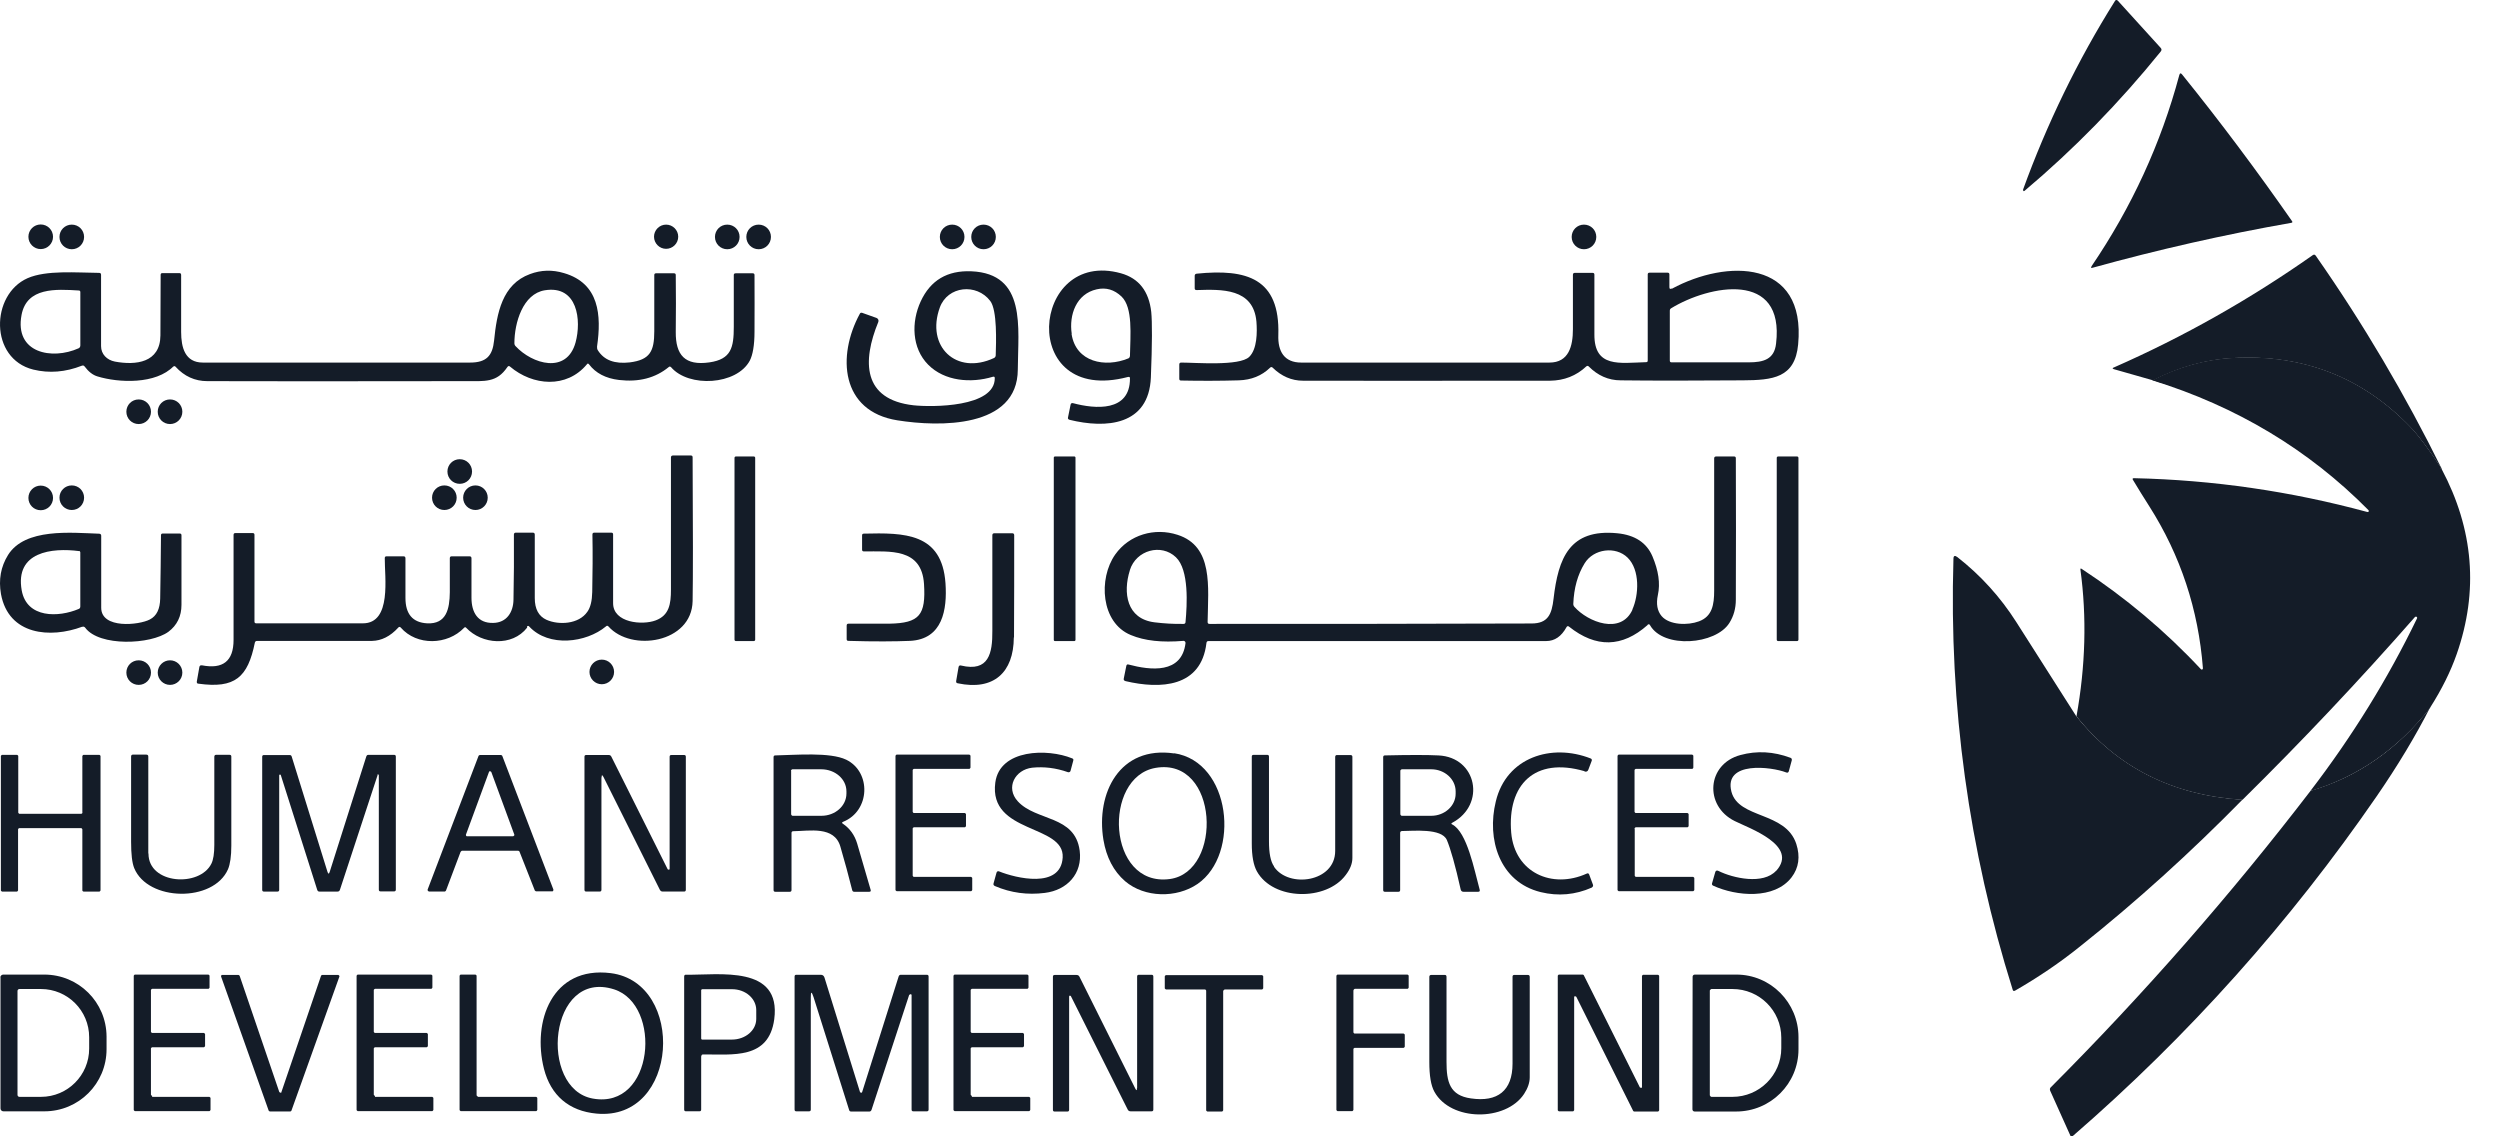<svg width="66" height="30" viewBox="0 0 66 30" fill="none" xmlns="http://www.w3.org/2000/svg">
<g clip-path="url(#clip0_2531_10670)">
<path d="M64.466 12.382C64.121 11.856 63.842 11.49 63.641 11.278C62.367 9.958 60.799 9.349 58.953 9.453C58.231 9.494 57.53 9.69 56.844 10.04" fill="#141C28"/>
<path d="M64.161 18.674C63.3 19.772 62.243 20.505 61 20.876L64.161 18.674Z" fill="#141C28"/>
<path d="M59.204 21.108C57.363 20.989 55.903 20.257 54.82 18.9L59.204 21.108Z" fill="#141C28"/>
<path d="M53.406 5.013C54.035 3.275 54.85 1.594 55.835 0.026C55.856 -0.01 55.882 -0.01 55.913 0.021L57.042 1.264C57.068 1.294 57.073 1.325 57.042 1.362C55.959 2.702 54.763 3.93 53.447 5.039C53.437 5.049 53.422 5.049 53.417 5.039C53.411 5.034 53.406 5.023 53.417 5.013H53.406Z" fill="#141C28"/>
<path d="M55.217 7.028C56.274 5.471 57.048 3.795 57.533 1.984C57.548 1.928 57.574 1.922 57.61 1.969C58.621 3.222 59.585 4.511 60.509 5.837C60.529 5.863 60.519 5.878 60.488 5.883C58.719 6.193 56.976 6.59 55.243 7.069C55.202 7.08 55.191 7.069 55.217 7.033V7.028Z" fill="#141C28"/>
<path d="M1.075 6.576C1.254 6.576 1.4 6.43 1.4 6.251C1.4 6.071 1.254 5.926 1.075 5.926C0.895 5.926 0.75 6.071 0.75 6.251C0.75 6.43 0.895 6.576 1.075 6.576Z" fill="#141C28"/>
<path d="M1.895 5.93C2.076 5.93 2.22 6.074 2.22 6.255C2.22 6.435 2.076 6.58 1.895 6.58C1.715 6.58 1.57 6.435 1.57 6.255C1.57 6.074 1.715 5.93 1.895 5.93Z" fill="#141C28"/>
<path d="M17.585 5.93C17.761 5.93 17.905 6.074 17.905 6.249C17.905 6.425 17.761 6.569 17.585 6.569C17.41 6.569 17.266 6.425 17.266 6.249C17.266 6.074 17.41 5.93 17.585 5.93Z" fill="#141C28"/>
<path d="M19.2 5.93C19.38 5.93 19.525 6.074 19.525 6.255C19.525 6.435 19.38 6.58 19.2 6.58C19.019 6.58 18.875 6.435 18.875 6.255C18.875 6.074 19.019 5.93 19.2 5.93Z" fill="#141C28"/>
<path d="M20.028 5.93C20.209 5.93 20.353 6.074 20.353 6.255C20.353 6.435 20.209 6.58 20.028 6.58C19.848 6.58 19.703 6.435 19.703 6.255C19.703 6.074 19.848 5.93 20.028 5.93Z" fill="#141C28"/>
<path d="M25.137 5.93C25.318 5.93 25.462 6.074 25.462 6.255C25.462 6.435 25.318 6.58 25.137 6.58C24.957 6.58 24.812 6.435 24.812 6.255C24.812 6.074 24.957 5.93 25.137 5.93Z" fill="#141C28"/>
<path d="M25.965 5.93C26.146 5.93 26.29 6.074 26.29 6.255C26.29 6.435 26.146 6.58 25.965 6.58C25.785 6.58 25.641 6.435 25.641 6.255C25.641 6.074 25.785 5.93 25.965 5.93Z" fill="#141C28"/>
<path d="M41.817 5.93C41.998 5.93 42.142 6.074 42.142 6.255C42.142 6.435 41.998 6.58 41.817 6.58C41.637 6.58 41.492 6.435 41.492 6.255C41.492 6.074 41.637 5.93 41.817 5.93Z" fill="#141C28"/>
<path d="M64.462 12.382C64.117 11.856 63.838 11.49 63.637 11.279C62.363 9.958 60.795 9.35 58.949 9.453C58.227 9.494 57.526 9.69 56.84 10.041L55.808 9.747C55.762 9.731 55.762 9.716 55.808 9.7C57.66 8.886 59.408 7.895 61.058 6.735C61.089 6.714 61.115 6.72 61.136 6.751C62.394 8.55 63.503 10.433 64.467 12.387L64.462 12.382Z" fill="#141C28"/>
<path d="M4.586 9.665C4.117 10.154 3.132 10.108 2.575 9.938C2.451 9.902 2.338 9.814 2.234 9.675C2.214 9.649 2.193 9.644 2.162 9.654C1.729 9.824 1.301 9.86 0.878 9.757C-0.282 9.469 -0.251 7.777 0.728 7.344C1.224 7.127 2.018 7.199 2.616 7.204C2.652 7.204 2.668 7.22 2.668 7.256C2.668 7.885 2.668 8.514 2.668 9.138C2.668 9.35 2.822 9.505 3.034 9.546C3.586 9.649 4.23 9.577 4.235 8.855C4.235 8.324 4.241 7.792 4.241 7.256C4.241 7.225 4.256 7.21 4.287 7.21H4.736C4.767 7.21 4.782 7.225 4.782 7.261C4.782 7.761 4.782 8.262 4.782 8.762C4.782 9.175 4.885 9.572 5.355 9.572C7.706 9.572 10.058 9.572 12.41 9.572C12.843 9.572 13.003 9.391 13.044 8.989C13.116 8.272 13.255 7.504 13.993 7.235C14.282 7.127 14.581 7.117 14.89 7.21C15.824 7.483 15.881 8.324 15.762 9.149C15.762 9.185 15.762 9.216 15.783 9.247C15.948 9.51 16.226 9.613 16.628 9.567C17.16 9.499 17.273 9.273 17.273 8.746C17.273 8.251 17.273 7.756 17.273 7.261C17.273 7.23 17.288 7.215 17.32 7.215H17.794C17.825 7.215 17.84 7.23 17.84 7.261C17.846 7.761 17.846 8.262 17.84 8.762C17.835 9.376 18.083 9.659 18.727 9.567C19.305 9.484 19.372 9.175 19.372 8.628C19.372 8.174 19.372 7.72 19.372 7.261C19.372 7.23 19.387 7.215 19.424 7.215H19.872C19.903 7.215 19.919 7.23 19.919 7.261C19.919 7.761 19.924 8.257 19.919 8.757C19.919 9.118 19.872 9.371 19.795 9.52C19.449 10.17 18.181 10.237 17.717 9.695C17.696 9.675 17.675 9.67 17.655 9.69C17.304 9.979 16.866 10.093 16.34 10.031C15.989 9.989 15.726 9.85 15.55 9.618C15.53 9.592 15.509 9.592 15.494 9.618C14.957 10.263 14.065 10.185 13.467 9.68C13.441 9.654 13.415 9.659 13.395 9.69C13.111 10.108 12.807 10.062 12.265 10.062C9.068 10.067 6.804 10.067 5.473 10.062C5.143 10.062 4.865 9.933 4.638 9.685C4.617 9.659 4.596 9.659 4.571 9.685L4.586 9.665ZM0.569 8.313C0.378 9.324 1.373 9.51 2.075 9.195C2.105 9.18 2.121 9.154 2.121 9.118V7.71C2.121 7.684 2.105 7.669 2.08 7.669C1.476 7.633 0.708 7.581 0.569 8.313ZM14.385 7.663C13.802 7.756 13.58 8.525 13.58 9.061C13.58 9.092 13.591 9.118 13.611 9.138C14.05 9.613 14.963 9.886 15.195 9.04C15.354 8.458 15.251 7.524 14.385 7.663Z" fill="#141C28"/>
<path d="M26.21 9.947C25.632 10.122 24.936 10.065 24.503 9.627C24.07 9.189 24.054 8.503 24.307 7.956C24.565 7.399 25.008 7.136 25.643 7.162C27.107 7.224 26.875 8.647 26.87 9.756C26.865 11.313 24.792 11.272 23.693 11.097C22.192 10.86 22.095 9.395 22.698 8.286C22.713 8.255 22.734 8.25 22.765 8.26L23.141 8.394C23.183 8.41 23.203 8.456 23.188 8.498C22.76 9.539 22.77 10.55 24.121 10.7C24.601 10.751 26.267 10.757 26.262 9.983C26.262 9.947 26.246 9.937 26.21 9.947ZM26.287 9.385C26.298 9.029 26.329 8.193 26.143 7.946C25.782 7.471 25.019 7.549 24.812 8.116C24.436 9.147 25.246 9.916 26.241 9.452C26.272 9.436 26.282 9.416 26.287 9.385Z" fill="#141C28"/>
<path d="M29.774 9.953C26.86 10.717 27.206 6.55 29.594 7.215C30.068 7.349 30.331 7.689 30.393 8.236C30.419 8.499 30.419 9.071 30.383 9.964C30.331 11.238 29.197 11.32 28.237 11.083C28.201 11.072 28.186 11.052 28.196 11.016L28.263 10.686C28.268 10.65 28.294 10.634 28.33 10.644C28.908 10.799 29.836 10.882 29.831 9.989C29.831 9.953 29.815 9.943 29.779 9.953H29.774ZM28.289 8.814C28.402 9.567 29.181 9.711 29.785 9.463C29.815 9.453 29.826 9.427 29.831 9.396C29.841 8.85 29.913 8.123 29.609 7.829C29.418 7.648 29.202 7.581 28.954 7.638C28.418 7.756 28.217 8.308 28.294 8.814H28.289Z" fill="#141C28"/>
<path d="M44.139 7.622C45.589 6.838 47.683 6.838 47.471 9.092C47.389 9.979 46.801 10.036 46.007 10.041C44.697 10.051 43.624 10.051 42.788 10.041C42.458 10.041 42.18 9.912 41.943 9.675C41.922 9.654 41.901 9.654 41.876 9.675C41.612 9.922 41.293 10.046 40.921 10.051C37.528 10.056 35.352 10.051 34.403 10.051C34.098 10.051 33.83 9.933 33.598 9.706C33.577 9.685 33.552 9.685 33.531 9.706C33.309 9.922 33.031 10.031 32.706 10.041C32.195 10.056 31.69 10.056 31.179 10.046C31.148 10.046 31.133 10.031 31.133 10V9.623C31.133 9.592 31.148 9.572 31.184 9.572C31.566 9.572 32.721 9.67 32.979 9.422C33.191 9.216 33.191 8.767 33.17 8.494C33.093 7.602 32.242 7.638 31.592 7.658C31.556 7.658 31.54 7.643 31.54 7.612V7.282C31.54 7.251 31.556 7.23 31.592 7.225C32.917 7.091 33.794 7.349 33.748 8.844C33.732 9.273 33.902 9.572 34.351 9.572C36.538 9.572 38.719 9.572 40.906 9.572C41.416 9.572 41.525 9.138 41.525 8.69C41.525 8.21 41.525 7.736 41.525 7.256C41.525 7.225 41.54 7.204 41.571 7.204H42.046C42.077 7.204 42.092 7.22 42.092 7.251C42.092 7.777 42.092 8.303 42.092 8.829C42.087 9.716 42.757 9.582 43.459 9.561C43.49 9.561 43.5 9.546 43.5 9.515V7.246C43.5 7.215 43.516 7.199 43.546 7.199H44.026C44.057 7.199 44.072 7.215 44.072 7.246V7.581C44.072 7.627 44.093 7.638 44.129 7.617L44.139 7.622ZM46.888 9.071C47.12 7.132 45.125 7.524 44.119 8.138C44.093 8.153 44.083 8.174 44.083 8.205V9.52C44.083 9.551 44.098 9.566 44.129 9.566C44.81 9.566 45.486 9.566 46.166 9.566C46.553 9.566 46.842 9.489 46.888 9.071Z" fill="#141C28"/>
<path d="M64.459 12.382C65.305 13.976 65.439 15.605 64.856 17.271C64.697 17.725 64.465 18.194 64.16 18.674C63.299 19.772 62.242 20.505 60.999 20.876C62.097 19.442 63.036 17.926 63.809 16.327C63.82 16.312 63.809 16.291 63.794 16.281C63.779 16.276 63.763 16.281 63.753 16.291C62.283 17.967 60.767 19.571 59.204 21.113C57.363 20.995 55.903 20.262 54.82 18.906C55.057 17.586 55.094 16.296 54.923 15.038C54.923 15.007 54.929 15.002 54.954 15.017C56.11 15.775 57.162 16.657 58.105 17.668C58.116 17.678 58.136 17.684 58.147 17.668C58.152 17.663 58.157 17.653 58.157 17.642C58.038 16.095 57.569 14.667 56.739 13.362C56.594 13.135 56.45 12.903 56.311 12.671C56.29 12.64 56.3 12.624 56.337 12.624C58.43 12.671 60.483 12.97 62.499 13.517C62.515 13.517 62.531 13.517 62.536 13.496C62.536 13.486 62.536 13.475 62.525 13.465C60.947 11.871 59.049 10.732 56.821 10.04C57.507 9.69 58.209 9.494 58.931 9.453C60.782 9.349 62.345 9.958 63.619 11.278C63.825 11.49 64.098 11.856 64.444 12.382H64.459Z" fill="#141C28"/>
<path d="M3.661 10.545C3.841 10.545 3.986 10.689 3.986 10.87C3.986 11.05 3.841 11.195 3.661 11.195C3.48 11.195 3.336 11.05 3.336 10.87C3.336 10.689 3.48 10.545 3.661 10.545Z" fill="#141C28"/>
<path d="M4.489 10.545C4.669 10.545 4.814 10.689 4.814 10.87C4.814 11.05 4.669 11.195 4.489 11.195C4.308 11.195 4.164 11.05 4.164 10.87C4.164 10.689 4.308 10.545 4.489 10.545Z" fill="#141C28"/>
<path d="M13.917 16.569C13.52 17.079 12.721 17.012 12.308 16.574C12.288 16.553 12.272 16.553 12.252 16.574C11.813 17.033 11.003 17.054 10.581 16.569C10.56 16.543 10.534 16.543 10.514 16.569C10.302 16.801 10.07 16.915 9.822 16.92C8.812 16.92 7.796 16.92 6.785 16.92C6.754 16.92 6.733 16.94 6.728 16.966C6.542 17.884 6.202 18.183 5.238 18.049C5.207 18.049 5.191 18.029 5.196 17.992L5.263 17.611C5.268 17.575 5.294 17.559 5.33 17.564C5.887 17.673 6.166 17.451 6.166 16.894C6.166 15.971 6.166 15.048 6.166 14.124C6.166 14.088 6.181 14.073 6.217 14.073H6.671C6.702 14.073 6.718 14.088 6.718 14.119V16.409C6.718 16.44 6.733 16.456 6.764 16.456C7.708 16.456 8.647 16.456 9.58 16.456C10.348 16.456 10.152 15.233 10.158 14.733C10.158 14.702 10.173 14.687 10.204 14.687H10.653C10.684 14.687 10.704 14.702 10.704 14.738C10.704 15.089 10.704 15.44 10.704 15.785C10.704 16.213 10.895 16.435 11.277 16.456C11.787 16.481 11.87 16.074 11.875 15.636C11.875 15.336 11.875 15.037 11.875 14.738C11.875 14.707 11.89 14.687 11.921 14.687H12.396C12.427 14.687 12.447 14.702 12.447 14.738C12.447 15.084 12.447 15.434 12.447 15.78C12.447 16.167 12.613 16.456 13.02 16.445C13.376 16.44 13.551 16.162 13.556 15.832C13.567 15.259 13.572 14.687 13.567 14.114C13.567 14.083 13.582 14.062 13.618 14.062H14.067C14.103 14.062 14.118 14.083 14.118 14.114C14.118 14.676 14.118 15.233 14.118 15.79C14.118 16.079 14.222 16.27 14.428 16.363C14.753 16.507 15.279 16.481 15.506 16.151C15.588 16.038 15.63 15.862 15.635 15.63C15.645 15.125 15.65 14.62 15.64 14.114C15.64 14.078 15.655 14.062 15.691 14.062H16.14C16.171 14.062 16.186 14.078 16.186 14.109C16.186 14.712 16.186 15.321 16.186 15.924C16.186 16.445 16.96 16.512 17.311 16.378C17.667 16.244 17.713 15.945 17.713 15.569C17.713 14.403 17.713 13.242 17.713 12.077C17.713 12.046 17.729 12.025 17.765 12.025H18.239C18.27 12.025 18.285 12.041 18.285 12.072C18.296 13.98 18.296 15.249 18.285 15.868C18.265 16.976 16.666 17.219 16.063 16.538C16.042 16.517 16.021 16.512 15.996 16.538C15.475 16.971 14.49 17.095 13.974 16.543C13.953 16.517 13.933 16.517 13.912 16.543L13.917 16.569Z" fill="#141C28"/>
<path d="M19.901 12.051H19.427C19.407 12.051 19.391 12.067 19.391 12.087V16.888C19.391 16.908 19.407 16.924 19.427 16.924H19.901C19.921 16.924 19.937 16.908 19.937 16.888V12.087C19.937 12.067 19.921 12.051 19.901 12.051Z" fill="#141C28"/>
<path d="M28.362 12.051H27.851C27.834 12.051 27.82 12.065 27.82 12.082V16.893C27.82 16.911 27.834 16.924 27.851 16.924H28.362C28.379 16.924 28.393 16.911 28.393 16.893V12.082C28.393 12.065 28.379 12.051 28.362 12.051Z" fill="#141C28"/>
<path d="M43.495 16.502C42.825 17.095 42.133 17.11 41.422 16.543C41.396 16.522 41.37 16.527 41.355 16.558C41.221 16.801 41.045 16.924 40.818 16.924C37.848 16.924 34.877 16.924 31.907 16.924C31.87 16.924 31.855 16.94 31.85 16.976C31.711 18.152 30.633 18.198 29.715 17.982C29.674 17.971 29.658 17.946 29.668 17.91L29.735 17.579C29.741 17.549 29.761 17.533 29.792 17.543C30.375 17.698 31.2 17.796 31.298 16.976C31.298 16.95 31.283 16.924 31.252 16.919C31.252 16.919 31.247 16.919 31.241 16.919C30.679 16.966 30.22 16.919 29.854 16.765C29.06 16.44 28.993 15.274 29.441 14.64C29.813 14.114 30.483 13.923 31.087 14.119C32.035 14.423 31.896 15.486 31.881 16.419C31.881 16.455 31.896 16.471 31.932 16.471C34.769 16.471 37.6 16.471 40.432 16.46C40.87 16.46 40.968 16.213 41.014 15.805C41.138 14.738 41.432 13.954 42.696 14.078C43.16 14.124 43.469 14.325 43.624 14.686C43.784 15.063 43.835 15.403 43.768 15.707C43.717 15.944 43.753 16.13 43.866 16.264C44.073 16.507 44.563 16.512 44.851 16.404C45.202 16.275 45.254 15.965 45.254 15.594C45.254 14.434 45.254 13.268 45.254 12.102C45.254 12.071 45.269 12.051 45.305 12.051H45.78C45.811 12.051 45.826 12.066 45.826 12.097C45.831 13.345 45.831 14.588 45.826 15.831C45.826 16.063 45.769 16.264 45.656 16.445C45.295 17.022 43.918 17.131 43.562 16.507C43.547 16.476 43.521 16.471 43.495 16.496V16.502ZM29.828 15.057C29.642 15.651 29.741 16.337 30.478 16.429C30.731 16.46 30.983 16.476 31.247 16.471C31.277 16.471 31.298 16.455 31.298 16.419C31.339 15.97 31.396 15.047 31.045 14.712C30.659 14.341 29.993 14.521 29.828 15.052V15.057ZM43.093 16.094C43.268 15.707 43.299 15.047 42.969 14.722C42.654 14.413 42.072 14.485 41.834 14.872C41.649 15.171 41.551 15.527 41.535 15.944C41.535 15.976 41.546 16.001 41.566 16.022C41.922 16.424 42.794 16.765 43.098 16.094H43.093Z" fill="#141C28"/>
<path d="M47.443 12.051H46.942C46.922 12.051 46.906 12.067 46.906 12.087V16.888C46.906 16.908 46.922 16.924 46.942 16.924H47.443C47.462 16.924 47.479 16.908 47.479 16.888V12.087C47.479 12.067 47.462 12.051 47.443 12.051Z" fill="#141C28"/>
<path d="M12.137 12.123C12.318 12.123 12.462 12.268 12.462 12.448C12.462 12.629 12.318 12.773 12.137 12.773C11.957 12.773 11.812 12.629 11.812 12.448C11.812 12.268 11.957 12.123 12.137 12.123Z" fill="#141C28"/>
<path d="M1.075 12.82C1.255 12.82 1.4 12.965 1.4 13.145C1.4 13.326 1.255 13.47 1.075 13.47C0.894 13.47 0.75 13.326 0.75 13.145C0.75 12.965 0.894 12.82 1.075 12.82Z" fill="#141C28"/>
<path d="M1.895 12.815C2.076 12.815 2.22 12.959 2.22 13.139C2.22 13.32 2.076 13.464 1.895 13.464C1.715 13.464 1.57 13.32 1.57 13.139C1.57 12.959 1.715 12.815 1.895 12.815Z" fill="#141C28"/>
<path d="M11.731 12.815C11.912 12.815 12.056 12.959 12.056 13.139C12.056 13.32 11.912 13.464 11.731 13.464C11.551 13.464 11.406 13.32 11.406 13.139C11.406 12.959 11.551 12.815 11.731 12.815Z" fill="#141C28"/>
<path d="M12.552 13.464C12.731 13.464 12.876 13.319 12.876 13.139C12.876 12.96 12.731 12.815 12.552 12.815C12.372 12.815 12.227 12.96 12.227 13.139C12.227 13.319 12.372 13.464 12.552 13.464Z" fill="#141C28"/>
<path d="M2.172 16.545C1.331 16.859 0.227 16.772 0.026 15.684C-0.041 15.302 0.021 14.961 0.212 14.652C0.66 13.935 1.878 14.064 2.62 14.09C2.651 14.09 2.672 14.111 2.672 14.142C2.672 14.776 2.672 15.41 2.672 16.044C2.672 16.612 3.678 16.503 3.956 16.354C4.137 16.261 4.224 16.076 4.229 15.802C4.24 15.245 4.245 14.688 4.25 14.131C4.25 14.1 4.265 14.085 4.296 14.085H4.745C4.776 14.085 4.791 14.1 4.791 14.131C4.791 14.745 4.791 15.359 4.791 15.967C4.791 16.271 4.673 16.509 4.446 16.679C3.982 17.019 2.62 17.076 2.249 16.571C2.228 16.545 2.203 16.535 2.166 16.55L2.172 16.545ZM2.089 14.549C1.372 14.456 0.392 14.564 0.573 15.585C0.707 16.328 1.548 16.302 2.079 16.076C2.11 16.065 2.12 16.039 2.12 16.008V14.58C2.12 14.58 2.11 14.544 2.089 14.544V14.549Z" fill="#141C28"/>
<path d="M23.481 16.465C24.275 16.45 24.445 16.238 24.394 15.418C24.332 14.459 23.491 14.562 22.805 14.557C22.774 14.557 22.759 14.542 22.759 14.511V14.134C22.759 14.103 22.774 14.088 22.805 14.088C23.878 14.062 24.868 14.067 24.961 15.398C25.008 16.089 24.889 16.878 24.023 16.919C23.631 16.935 23.084 16.94 22.398 16.919C22.367 16.919 22.352 16.904 22.352 16.873V16.517C22.352 16.481 22.367 16.465 22.403 16.465C22.764 16.465 23.12 16.465 23.481 16.465Z" fill="#141C28"/>
<path d="M26.765 16.827C26.76 17.755 26.234 18.24 25.285 18.039C25.249 18.034 25.238 18.013 25.243 17.977L25.305 17.616C25.311 17.575 25.336 17.559 25.372 17.57C26.105 17.745 26.203 17.245 26.198 16.657C26.198 15.811 26.198 14.97 26.198 14.13C26.198 14.099 26.213 14.078 26.249 14.078H26.724C26.755 14.078 26.775 14.094 26.775 14.13C26.775 15.027 26.775 15.93 26.77 16.827H26.765Z" fill="#141C28"/>
<path d="M54.815 18.905C55.898 20.257 57.358 20.994 59.199 21.113C57.832 22.505 56.404 23.8 54.913 24.986C54.382 25.414 53.809 25.801 53.201 26.151C53.165 26.172 53.144 26.162 53.134 26.126C51.974 22.428 51.453 18.637 51.571 14.754C51.571 14.671 51.607 14.656 51.674 14.707C52.288 15.187 52.809 15.76 53.232 16.425C53.742 17.224 54.269 18.055 54.815 18.911V18.905Z" fill="#141C28"/>
<path d="M3.661 17.432C3.841 17.432 3.986 17.576 3.986 17.757C3.986 17.937 3.841 18.081 3.661 18.081C3.48 18.081 3.336 17.937 3.336 17.757C3.336 17.576 3.48 17.432 3.661 17.432Z" fill="#141C28"/>
<path d="M4.489 18.081C4.668 18.081 4.814 17.936 4.814 17.757C4.814 17.577 4.668 17.432 4.489 17.432C4.31 17.432 4.164 17.577 4.164 17.757C4.164 17.936 4.31 18.081 4.489 18.081Z" fill="#141C28"/>
<path d="M15.887 18.064C16.067 18.064 16.212 17.918 16.212 17.739C16.212 17.559 16.067 17.414 15.887 17.414C15.708 17.414 15.562 17.559 15.562 17.739C15.562 17.918 15.708 18.064 15.887 18.064Z" fill="#141C28"/>
<path d="M64.157 18.674C63.765 19.442 63.295 20.221 62.749 21.015C60.454 24.347 57.782 27.338 54.724 29.989C54.703 30.004 54.678 30.004 54.662 29.989C54.662 29.989 54.657 29.984 54.657 29.979L54.126 28.798C54.11 28.762 54.115 28.725 54.146 28.7C56.606 26.234 58.891 23.625 61 20.876C62.243 20.51 63.3 19.777 64.162 18.674H64.157Z" fill="#141C28"/>
<path d="M28.055 22.639C28.107 21.752 26.096 22.021 26.276 20.659C26.395 19.772 27.658 19.756 28.303 20.02C28.334 20.03 28.344 20.05 28.334 20.081L28.262 20.35C28.257 20.375 28.226 20.396 28.195 20.386C27.875 20.272 27.56 20.236 27.251 20.267C26.797 20.319 26.539 20.793 26.869 21.154C27.354 21.685 28.38 21.515 28.504 22.459C28.581 23.062 28.174 23.501 27.581 23.573C27.127 23.63 26.689 23.573 26.266 23.392C26.235 23.377 26.219 23.356 26.23 23.32L26.307 23.042C26.317 23.006 26.343 22.99 26.379 23.006C26.812 23.181 28.004 23.475 28.055 22.639Z" fill="#141C28"/>
<path d="M30.997 19.885C32.503 20.112 32.751 22.552 31.616 23.336C31.059 23.717 30.218 23.702 29.703 23.264C29.398 23 29.208 22.634 29.13 22.17C28.929 20.938 29.558 19.679 31.002 19.891L30.997 19.885ZM30.879 23.207C32.292 23.021 32.178 19.983 30.507 20.272C29.105 20.515 29.223 23.423 30.879 23.207Z" fill="#141C28"/>
<path d="M41.83 20.359C40.515 19.977 39.788 20.715 39.896 21.984C39.989 23.036 40.974 23.479 41.892 23.062C41.923 23.046 41.944 23.062 41.954 23.087L42.052 23.35C42.067 23.387 42.052 23.412 42.021 23.433C41.588 23.624 41.139 23.665 40.675 23.552C39.582 23.283 39.246 22.149 39.489 21.159C39.767 19.993 40.959 19.616 41.995 20.024C42.021 20.034 42.031 20.06 42.021 20.086L41.933 20.318C41.918 20.364 41.882 20.38 41.835 20.369L41.83 20.359Z" fill="#141C28"/>
<path d="M46.891 22.991C47.494 22.321 46.179 21.867 45.797 21.676C44.983 21.274 45.06 20.17 45.947 19.933C46.385 19.814 46.824 19.84 47.267 20.005C47.298 20.015 47.309 20.041 47.303 20.072L47.226 20.356C47.216 20.397 47.19 20.407 47.154 20.392C46.772 20.242 45.498 20.082 45.71 20.902C45.901 21.624 47.138 21.418 47.422 22.279C47.53 22.615 47.489 22.909 47.298 23.161C46.844 23.754 45.839 23.662 45.23 23.383C45.199 23.368 45.189 23.347 45.199 23.316L45.282 23.027C45.292 22.986 45.323 22.971 45.364 22.991C45.756 23.187 46.55 23.362 46.891 22.986V22.991Z" fill="#141C28"/>
<path d="M2.174 21.454V19.959C2.174 19.959 2.189 19.928 2.205 19.928H2.623C2.623 19.928 2.654 19.943 2.654 19.959V23.507C2.654 23.507 2.638 23.538 2.623 23.538H2.205C2.205 23.538 2.174 23.527 2.174 23.507V21.893C2.174 21.893 2.159 21.862 2.143 21.862H0.508C0.508 21.862 0.477 21.877 0.477 21.893V23.507C0.477 23.507 0.462 23.538 0.446 23.538H0.054C0.054 23.538 0.023 23.522 0.023 23.507V19.959C0.023 19.959 0.039 19.928 0.054 19.928H0.451C0.451 19.928 0.482 19.943 0.482 19.959V21.454C0.482 21.454 0.498 21.485 0.513 21.485H2.148C2.148 21.485 2.179 21.47 2.179 21.454H2.174Z" fill="#141C28"/>
<path d="M3.92 22.537C3.92 23.346 5.271 23.429 5.581 22.8C5.632 22.697 5.658 22.532 5.658 22.305C5.658 21.531 5.658 20.757 5.658 19.979C5.658 19.948 5.673 19.927 5.704 19.927H6.06C6.091 19.927 6.107 19.942 6.107 19.973C6.107 20.757 6.107 21.541 6.107 22.325C6.107 22.604 6.076 22.815 6.019 22.949C5.632 23.831 3.904 23.8 3.543 22.918C3.487 22.779 3.461 22.547 3.461 22.222C3.461 21.474 3.461 20.726 3.461 19.973C3.461 19.942 3.476 19.922 3.507 19.922H3.863C3.894 19.922 3.915 19.937 3.915 19.973C3.915 20.824 3.915 21.675 3.915 22.526L3.92 22.537Z" fill="#141C28"/>
<path d="M9.97 20.459L8.974 23.491C8.964 23.522 8.944 23.538 8.907 23.538H8.433C8.402 23.538 8.387 23.522 8.376 23.497L7.412 20.459C7.412 20.459 7.396 20.444 7.386 20.449C7.376 20.449 7.371 20.459 7.371 20.469V23.491C7.371 23.522 7.355 23.538 7.324 23.538H6.968C6.937 23.538 6.922 23.522 6.922 23.491V19.979C6.922 19.948 6.937 19.933 6.968 19.933H7.649C7.675 19.933 7.695 19.948 7.701 19.974L8.644 23.012C8.665 23.079 8.686 23.079 8.706 23.012L9.671 19.969C9.681 19.943 9.697 19.928 9.722 19.928H10.403C10.434 19.928 10.45 19.943 10.45 19.974V23.486C10.45 23.517 10.434 23.533 10.403 23.533H10.047C10.016 23.533 10.001 23.517 10.001 23.486V20.464C10.001 20.464 9.996 20.444 9.98 20.444C9.97 20.444 9.965 20.449 9.96 20.459H9.97Z" fill="#141C28"/>
<path d="M12.161 22.485L11.774 23.511C11.774 23.511 11.753 23.537 11.743 23.537H11.325C11.325 23.537 11.289 23.521 11.289 23.5C11.289 23.5 11.289 23.49 11.289 23.485L12.635 19.952C12.635 19.952 12.656 19.932 12.666 19.932H13.228C13.228 19.932 13.254 19.942 13.259 19.952L14.61 23.485C14.61 23.485 14.61 23.526 14.59 23.531C14.59 23.531 14.585 23.531 14.579 23.531H14.151C14.151 23.531 14.126 23.521 14.12 23.511L13.713 22.479C13.713 22.479 13.692 22.459 13.682 22.459H12.197C12.197 22.459 12.171 22.469 12.166 22.485H12.161ZM12.3 22.036C12.3 22.036 12.3 22.072 12.32 22.077C12.32 22.077 12.326 22.077 12.331 22.077H13.548C13.548 22.077 13.579 22.062 13.579 22.046C13.579 22.046 13.579 22.041 13.579 22.036L12.97 20.38C12.97 20.38 12.945 20.355 12.929 20.36C12.919 20.36 12.914 20.37 12.909 20.38L12.3 22.036Z" fill="#141C28"/>
<path d="M15.878 20.525V23.49C15.878 23.521 15.863 23.537 15.832 23.537H15.476C15.445 23.537 15.43 23.521 15.43 23.49V19.978C15.43 19.947 15.445 19.932 15.476 19.932H16.069C16.105 19.932 16.126 19.947 16.141 19.978L17.627 22.949C17.627 22.949 17.647 22.964 17.663 22.959C17.673 22.959 17.678 22.949 17.678 22.938V19.978C17.678 19.947 17.694 19.932 17.725 19.932H18.06C18.091 19.932 18.106 19.947 18.106 19.978V23.49C18.106 23.521 18.091 23.537 18.06 23.537H17.493C17.462 23.537 17.436 23.521 17.42 23.49L15.93 20.509C15.899 20.453 15.883 20.453 15.883 20.52L15.878 20.525Z" fill="#141C28"/>
<path d="M22.248 21.743C22.438 21.872 22.562 22.047 22.629 22.269C22.748 22.676 22.866 23.084 22.985 23.491C22.995 23.522 22.985 23.543 22.949 23.543H22.552C22.526 23.543 22.511 23.532 22.5 23.507C22.402 23.12 22.299 22.733 22.186 22.351C22.026 21.799 21.371 21.939 20.943 21.944C20.912 21.944 20.896 21.959 20.896 21.99V23.496C20.896 23.527 20.881 23.543 20.85 23.543H20.468C20.437 23.543 20.422 23.527 20.422 23.496V19.989C20.422 19.958 20.437 19.943 20.468 19.943C20.994 19.933 21.912 19.85 22.34 20.056C23.006 20.381 22.975 21.408 22.258 21.696C22.222 21.712 22.222 21.727 22.253 21.748L22.248 21.743ZM20.886 20.35V21.5C20.886 21.5 20.901 21.537 20.922 21.537H21.685C22.052 21.537 22.346 21.273 22.346 20.949V20.892C22.346 20.567 22.046 20.309 21.68 20.309H20.917C20.917 20.309 20.881 20.325 20.881 20.345L20.886 20.35Z" fill="#141C28"/>
<path d="M24.095 21.897V23.119C24.095 23.119 24.11 23.15 24.125 23.15H25.637C25.637 23.15 25.667 23.166 25.667 23.181V23.496C25.667 23.496 25.652 23.527 25.637 23.527H23.672C23.672 23.527 23.641 23.511 23.641 23.496V19.953C23.641 19.953 23.656 19.922 23.672 19.922H25.59C25.59 19.922 25.621 19.937 25.621 19.953V20.267C25.621 20.267 25.606 20.298 25.59 20.298H24.125C24.125 20.298 24.095 20.314 24.095 20.329V21.433C24.095 21.433 24.11 21.464 24.125 21.464H25.471C25.471 21.464 25.502 21.479 25.502 21.495V21.809C25.502 21.809 25.487 21.84 25.471 21.84H24.125C24.125 21.84 24.095 21.856 24.095 21.871V21.897Z" fill="#141C28"/>
<path d="M33.635 22.883C34.022 23.455 35.249 23.29 35.249 22.465C35.249 21.64 35.249 20.81 35.249 19.985C35.249 19.953 35.264 19.933 35.295 19.933H35.651C35.682 19.933 35.703 19.948 35.703 19.979C35.703 20.872 35.703 21.764 35.703 22.651C35.703 22.795 35.646 22.945 35.528 23.099C35.017 23.791 33.614 23.78 33.181 23.002C33.093 22.842 33.047 22.599 33.047 22.269C33.047 21.506 33.047 20.737 33.047 19.974C33.047 19.943 33.062 19.928 33.098 19.928H33.454C33.485 19.928 33.501 19.943 33.501 19.974C33.501 20.717 33.501 21.465 33.501 22.207C33.501 22.522 33.542 22.744 33.635 22.873V22.883Z" fill="#141C28"/>
<path d="M38.336 21.764C38.733 21.965 38.924 22.981 39.063 23.486C39.074 23.522 39.063 23.543 39.022 23.543H38.635C38.599 23.543 38.573 23.522 38.563 23.486C38.419 22.842 38.295 22.408 38.197 22.176C38.058 21.857 37.305 21.939 37.016 21.939C36.985 21.939 36.964 21.955 36.964 21.991V23.497C36.964 23.528 36.949 23.543 36.918 23.543H36.562C36.531 23.543 36.516 23.528 36.516 23.497V19.99C36.516 19.959 36.531 19.943 36.562 19.943C37.207 19.928 37.676 19.928 37.975 19.943C38.991 19.99 39.239 21.243 38.336 21.723C38.31 21.738 38.31 21.753 38.336 21.764ZM36.969 20.351V21.501C36.969 21.501 36.985 21.537 37.006 21.537H37.784C38.14 21.537 38.429 21.274 38.429 20.954V20.892C38.429 20.572 38.14 20.309 37.784 20.309H37.006C37.006 20.309 36.969 20.325 36.969 20.346V20.351Z" fill="#141C28"/>
<path d="M43.157 21.897V23.119C43.157 23.119 43.172 23.15 43.188 23.15H44.699C44.699 23.15 44.73 23.166 44.73 23.181V23.496C44.73 23.496 44.715 23.527 44.699 23.527H42.734C42.734 23.527 42.703 23.511 42.703 23.496V19.953C42.703 19.953 42.719 19.922 42.734 19.922H44.673C44.673 19.922 44.704 19.937 44.704 19.953V20.267C44.704 20.267 44.694 20.298 44.673 20.298H43.183C43.183 20.298 43.152 20.314 43.152 20.329V21.433C43.152 21.433 43.167 21.464 43.183 21.464H44.549C44.549 21.464 44.58 21.479 44.58 21.495V21.809C44.58 21.809 44.565 21.84 44.549 21.84H43.183C43.183 21.84 43.152 21.856 43.152 21.871L43.157 21.897Z" fill="#141C28"/>
<path d="M14.361 28.218C14.046 26.976 14.567 25.495 16.125 25.691C18.11 25.944 17.93 29.601 15.748 29.399C15.021 29.332 14.541 28.92 14.361 28.218ZM15.65 29.002C17.275 29.296 17.486 26.527 16.212 26.119C14.485 25.568 14.211 28.744 15.65 29.002Z" fill="#141C28"/>
<path d="M0.008 25.806C0.008 25.765 0.044 25.729 0.085 25.729H1.168C2.076 25.729 2.808 26.456 2.813 27.363V27.699C2.813 28.606 2.081 29.339 1.173 29.339H0.09C0.049 29.339 0.013 29.308 0.013 29.261V25.801L0.008 25.806ZM0.462 26.162V28.905C0.462 28.936 0.487 28.957 0.513 28.957H1.081C1.787 28.957 2.354 28.384 2.354 27.683V27.384C2.354 26.677 1.782 26.11 1.081 26.11H0.513C0.482 26.11 0.462 26.136 0.462 26.162Z" fill="#141C28"/>
<path d="M4.016 28.957H5.527C5.527 28.957 5.558 28.973 5.558 28.988V29.302C5.558 29.302 5.543 29.334 5.527 29.334H3.562C3.562 29.334 3.531 29.318 3.531 29.302V25.759C3.531 25.759 3.547 25.729 3.562 25.729H5.501C5.501 25.729 5.532 25.744 5.532 25.759V26.074C5.532 26.074 5.517 26.105 5.501 26.105H4.016C4.016 26.105 3.985 26.12 3.985 26.136V27.24C3.985 27.24 4.001 27.27 4.016 27.27H5.383C5.383 27.27 5.414 27.286 5.414 27.302V27.616C5.414 27.616 5.398 27.647 5.383 27.647H4.016C4.016 27.647 3.985 27.663 3.985 27.678V28.9C3.985 28.9 4.001 28.931 4.016 28.931V28.957Z" fill="#141C28"/>
<path d="M7.43 28.828L8.476 25.759C8.476 25.759 8.492 25.738 8.507 25.738H8.93C8.93 25.738 8.961 25.754 8.961 25.769C8.961 25.769 8.961 25.774 8.961 25.779L7.693 29.323C7.693 29.323 7.677 29.343 7.662 29.343H7.125C7.125 29.343 7.099 29.333 7.094 29.323L5.836 25.779C5.836 25.779 5.836 25.743 5.857 25.738C5.857 25.738 5.862 25.738 5.867 25.738H6.295C6.295 25.738 6.321 25.749 6.326 25.759L7.373 28.828C7.373 28.828 7.399 28.853 7.414 28.848C7.424 28.848 7.43 28.838 7.435 28.828H7.43Z" fill="#141C28"/>
<path d="M9.899 28.957H11.41C11.41 28.957 11.441 28.973 11.441 28.988V29.302C11.441 29.302 11.425 29.334 11.41 29.334H9.445C9.445 29.334 9.414 29.318 9.414 29.302V25.759C9.414 25.759 9.43 25.729 9.445 25.729H11.384C11.384 25.729 11.415 25.744 11.415 25.759V26.074C11.415 26.074 11.4 26.105 11.384 26.105H9.899C9.899 26.105 9.868 26.12 9.868 26.136V27.24C9.868 27.24 9.883 27.27 9.899 27.27H11.265C11.265 27.27 11.296 27.286 11.296 27.302V27.616C11.296 27.616 11.281 27.647 11.265 27.647H9.899C9.899 27.647 9.868 27.663 9.868 27.678V28.9C9.868 28.9 9.883 28.931 9.899 28.931V28.957Z" fill="#141C28"/>
<path d="M12.623 28.957H14.155C14.155 28.957 14.185 28.973 14.185 28.988V29.302C14.185 29.302 14.17 29.334 14.155 29.334H12.164C12.164 29.334 12.133 29.318 12.133 29.302V25.759C12.133 25.759 12.148 25.729 12.164 25.729H12.551C12.551 25.729 12.582 25.744 12.582 25.759V28.916C12.582 28.916 12.597 28.947 12.612 28.947L12.623 28.957Z" fill="#141C28"/>
<path d="M18.511 27.884V29.292C18.511 29.323 18.496 29.338 18.465 29.338H18.109C18.078 29.338 18.062 29.323 18.062 29.292V25.78C18.062 25.749 18.078 25.728 18.114 25.733C18.986 25.744 20.631 25.47 20.44 26.909C20.296 27.977 19.341 27.832 18.563 27.837C18.532 27.837 18.516 27.853 18.516 27.884H18.511ZM18.511 26.141V27.42C18.511 27.42 18.521 27.445 18.532 27.445H19.321C19.677 27.445 19.965 27.203 19.965 26.899V26.667C19.965 26.362 19.682 26.115 19.326 26.115H18.537C18.537 26.115 18.511 26.125 18.511 26.141Z" fill="#141C28"/>
<path d="M24.004 26.26L23.009 29.298C22.998 29.329 22.978 29.345 22.947 29.345H22.472C22.441 29.345 22.421 29.329 22.415 29.298L21.477 26.322C21.425 26.168 21.405 26.168 21.405 26.333V29.293C21.405 29.324 21.389 29.339 21.358 29.339H21.023C20.992 29.339 20.977 29.324 20.977 29.293V25.781C20.977 25.75 20.992 25.734 21.023 25.734H21.668C21.719 25.734 21.75 25.76 21.766 25.807L22.704 28.829C22.704 28.829 22.725 28.855 22.74 28.849C22.751 28.849 22.756 28.839 22.761 28.829L23.725 25.776C23.736 25.75 23.751 25.734 23.782 25.734H24.468C24.499 25.734 24.515 25.75 24.515 25.781V29.293C24.515 29.324 24.499 29.339 24.468 29.339H24.112C24.081 29.339 24.066 29.324 24.066 29.293V26.266C24.066 26.266 24.055 26.245 24.045 26.245C24.035 26.245 24.024 26.25 24.024 26.26H24.004Z" fill="#141C28"/>
<path d="M25.657 28.957H27.168C27.168 28.957 27.199 28.973 27.199 28.988V29.302C27.199 29.302 27.183 29.334 27.168 29.334H25.203C25.203 29.334 25.172 29.318 25.172 29.302V25.759C25.172 25.759 25.187 25.729 25.203 25.729H27.121C27.121 25.729 27.152 25.744 27.152 25.759V26.074C27.152 26.074 27.137 26.105 27.121 26.105H25.657C25.657 26.105 25.626 26.12 25.626 26.136V27.24C25.626 27.24 25.641 27.27 25.657 27.27H27.003C27.003 27.27 27.034 27.286 27.034 27.302V27.616C27.034 27.616 27.018 27.647 27.003 27.647H25.657C25.657 27.647 25.626 27.663 25.626 27.678V28.9C25.626 28.9 25.641 28.931 25.657 28.931V28.957Z" fill="#141C28"/>
<path d="M30.02 28.726V25.781C30.02 25.75 30.035 25.734 30.066 25.734H30.401C30.432 25.734 30.448 25.75 30.448 25.781V29.293C30.448 29.324 30.432 29.339 30.401 29.339H29.849C29.813 29.339 29.788 29.324 29.772 29.293L28.271 26.297C28.271 26.297 28.251 26.281 28.24 26.286C28.23 26.286 28.225 26.302 28.225 26.312V29.298C28.225 29.329 28.209 29.345 28.178 29.345H27.843C27.812 29.345 27.797 29.329 27.797 29.298V25.786C27.797 25.755 27.812 25.739 27.843 25.739H28.421C28.457 25.739 28.483 25.755 28.498 25.786L29.973 28.741C30.004 28.798 30.015 28.793 30.015 28.731L30.02 28.726Z" fill="#141C28"/>
<path d="M32.292 26.152V29.313C32.292 29.313 32.277 29.344 32.261 29.344H31.874C31.874 29.344 31.843 29.328 31.843 29.313V26.152C31.843 26.152 31.828 26.121 31.812 26.121H30.781C30.781 26.121 30.75 26.105 30.75 26.09V25.775C30.75 25.775 30.765 25.744 30.781 25.744H33.318C33.318 25.744 33.349 25.76 33.349 25.775V26.09C33.349 26.09 33.334 26.121 33.318 26.121H32.333C32.333 26.121 32.302 26.136 32.302 26.152H32.292Z" fill="#141C28"/>
<path d="M35.73 26.151V27.255C35.73 27.255 35.745 27.286 35.761 27.286H37.055C37.055 27.286 37.086 27.302 37.086 27.317V27.632C37.086 27.632 37.071 27.663 37.055 27.663H35.761C35.761 27.663 35.73 27.678 35.73 27.693V29.302C35.73 29.302 35.715 29.334 35.699 29.334H35.312C35.312 29.334 35.281 29.318 35.281 29.302V25.759C35.281 25.759 35.297 25.729 35.312 25.729H37.158C37.158 25.729 37.189 25.744 37.189 25.759V26.074C37.189 26.074 37.174 26.105 37.158 26.105H35.766C35.766 26.105 35.735 26.12 35.735 26.136L35.73 26.151Z" fill="#141C28"/>
<path d="M38.833 28.998C39.534 29.101 39.931 28.797 39.931 28.08C39.931 27.316 39.931 26.548 39.931 25.785C39.931 25.754 39.947 25.738 39.978 25.738H40.334C40.365 25.738 40.385 25.754 40.385 25.79C40.385 26.672 40.385 27.559 40.385 28.441C40.385 28.58 40.334 28.73 40.236 28.879C39.756 29.611 38.302 29.611 37.868 28.822C37.776 28.657 37.734 28.394 37.734 28.033C37.734 27.285 37.734 26.538 37.734 25.79C37.734 25.759 37.75 25.738 37.786 25.738H38.142C38.173 25.738 38.188 25.754 38.188 25.79C38.188 26.538 38.188 27.285 38.188 28.033C38.188 28.559 38.271 28.92 38.833 28.998Z" fill="#141C28"/>
<path d="M43.348 28.699V25.765C43.348 25.765 43.363 25.734 43.379 25.734H43.771C43.771 25.734 43.802 25.749 43.802 25.765V29.313C43.802 29.313 43.786 29.344 43.771 29.344H43.142C43.142 29.344 43.121 29.339 43.116 29.328L41.615 26.316C41.615 26.316 41.589 26.296 41.574 26.301C41.563 26.301 41.558 26.316 41.558 26.327V29.308C41.558 29.308 41.543 29.339 41.527 29.339H41.156C41.156 29.339 41.125 29.323 41.125 29.308V25.759C41.125 25.759 41.141 25.729 41.156 25.729H41.785C41.785 25.729 41.806 25.734 41.811 25.744L43.291 28.704C43.291 28.704 43.317 28.725 43.332 28.72C43.343 28.72 43.348 28.704 43.348 28.694V28.699Z" fill="#141C28"/>
<path d="M44.685 25.785C44.685 25.754 44.711 25.729 44.742 25.729H45.84C46.748 25.729 47.48 26.471 47.48 27.379V27.704C47.48 28.611 46.743 29.344 45.835 29.344H44.736C44.706 29.344 44.68 29.318 44.68 29.287L44.685 25.785ZM45.139 26.151V28.916C45.139 28.916 45.159 28.957 45.18 28.957H45.737C46.449 28.957 47.026 28.379 47.026 27.673V27.394C47.026 26.683 46.449 26.11 45.737 26.11H45.18C45.18 26.11 45.139 26.131 45.139 26.151Z" fill="#141C28"/>
</g>
<defs>
<clipPath id="clip0_2531_10670">
<rect width="65.214" height="30" fill="white"/>
</clipPath>
</defs>
</svg>
